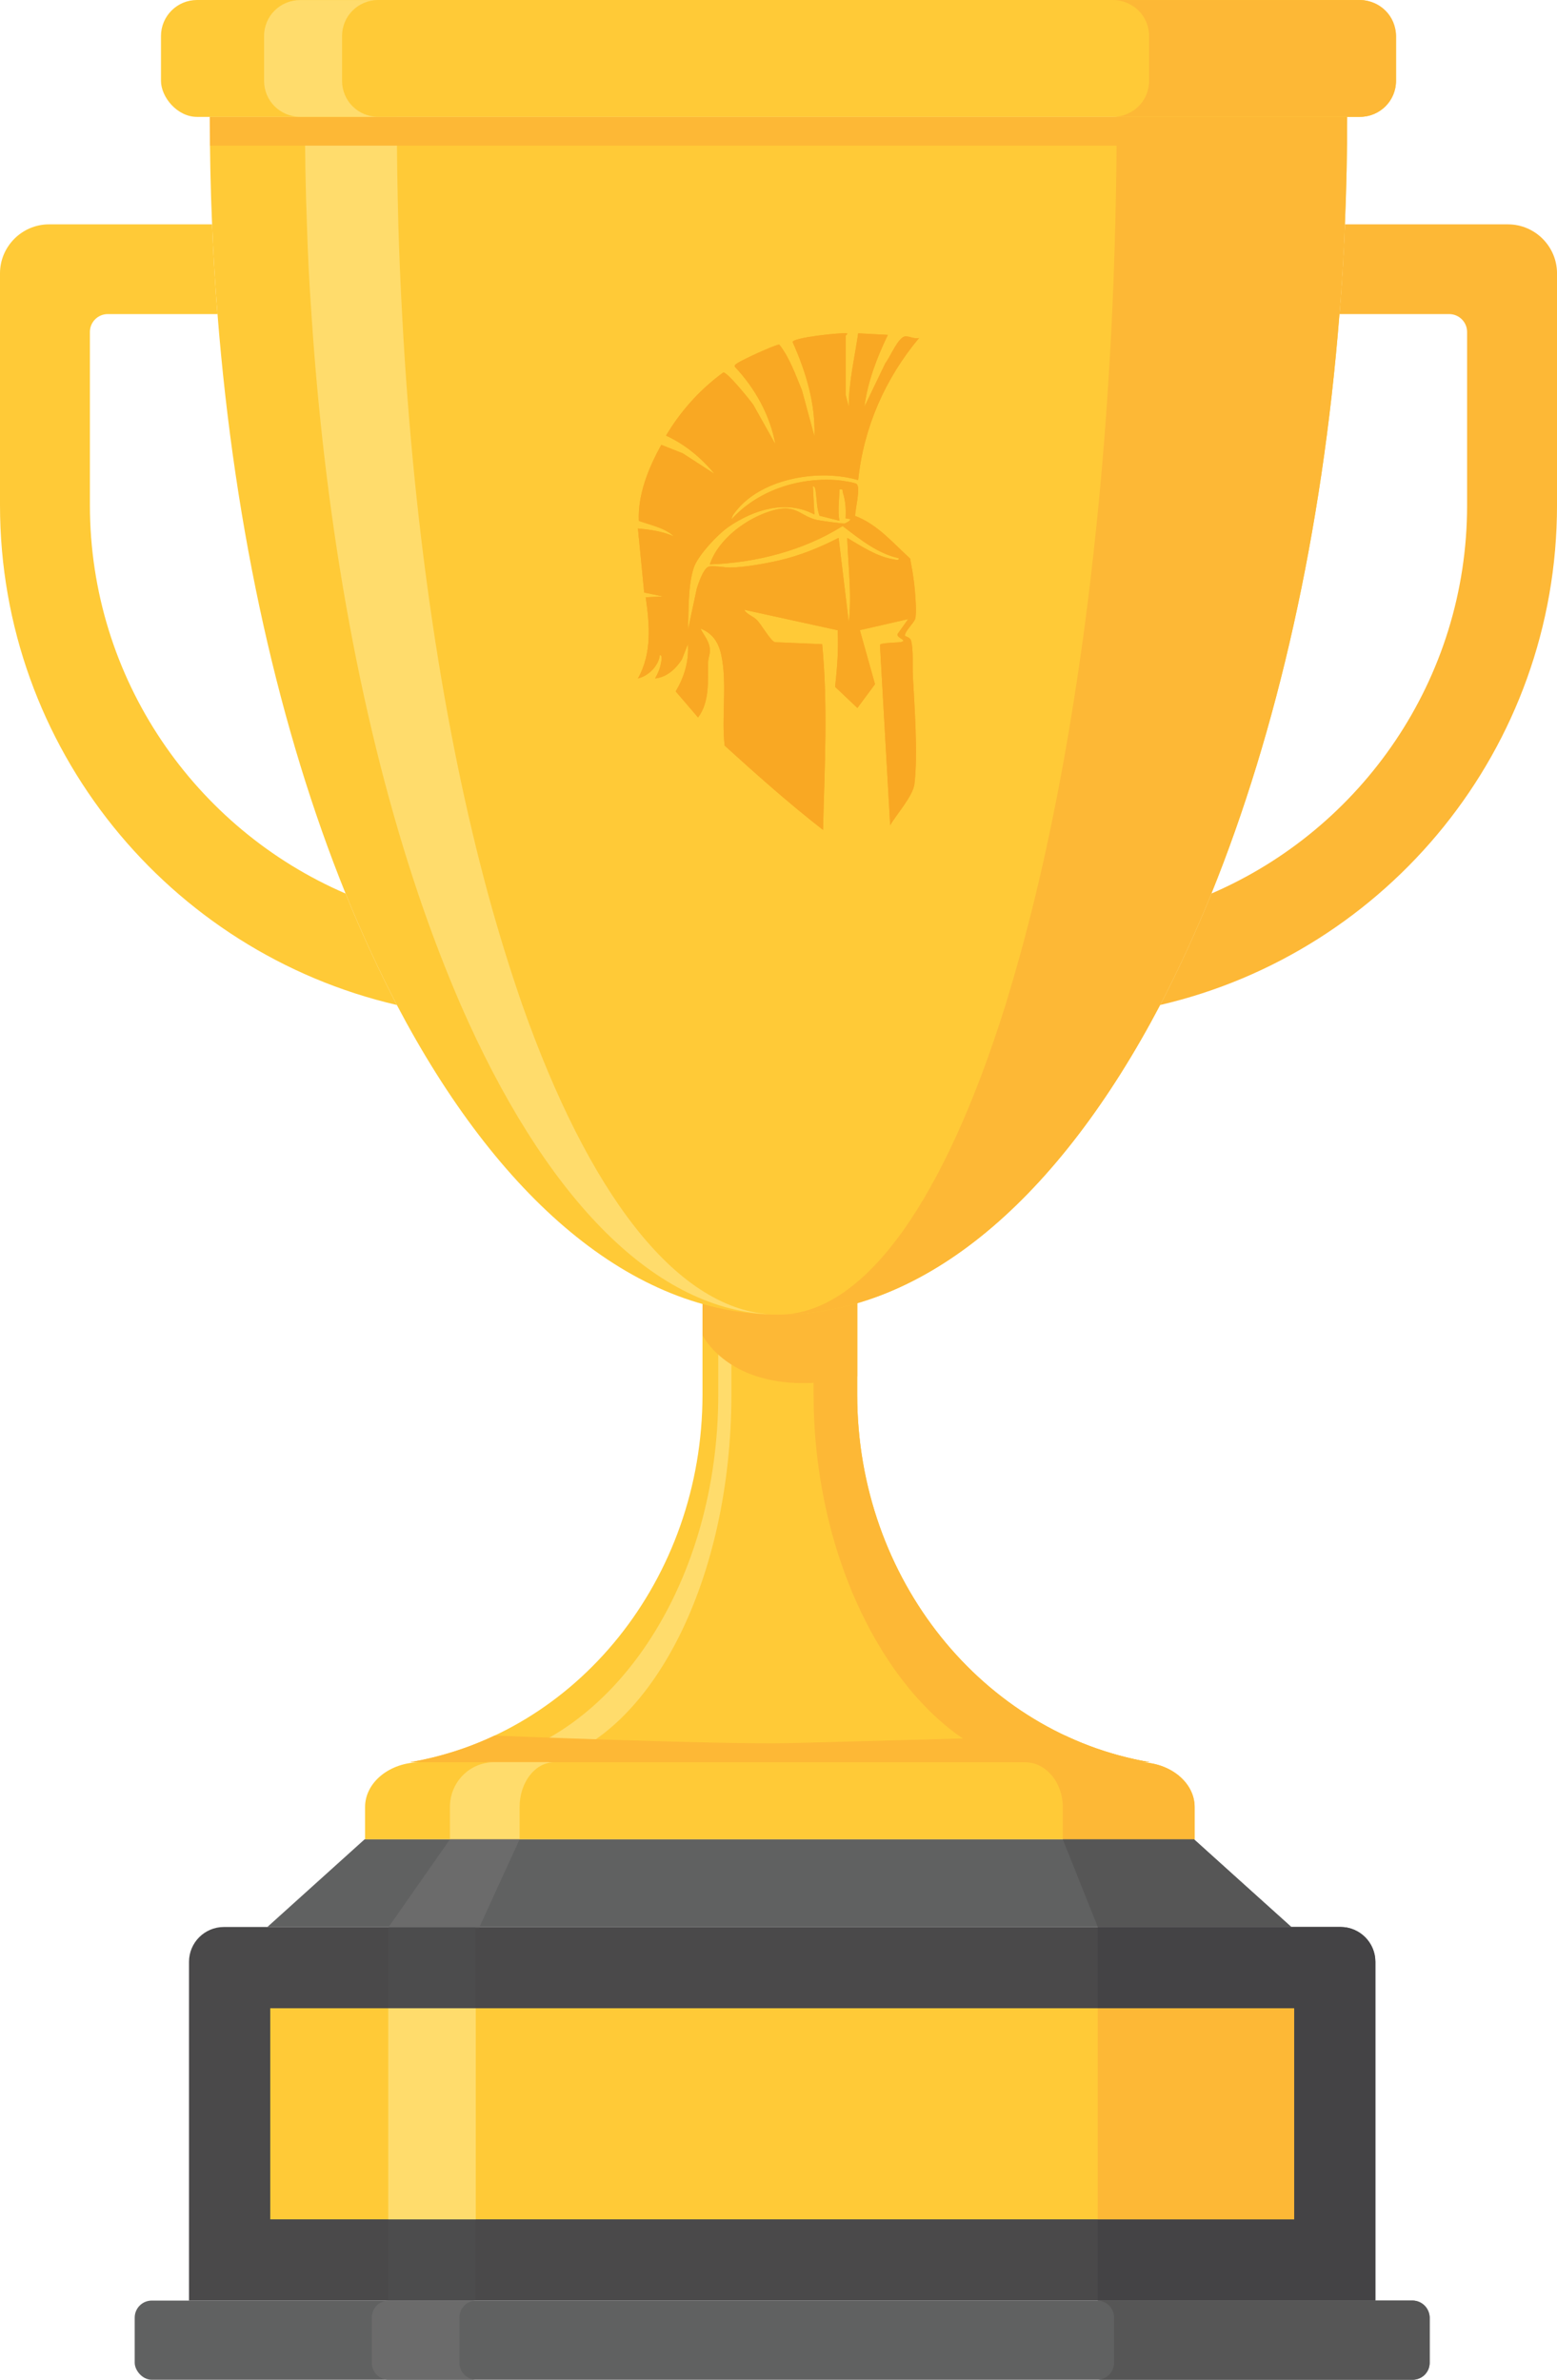 <svg xmlns="http://www.w3.org/2000/svg" id="Layer_2" data-name="Layer 2" viewBox="0 0 1900 2904.45"><defs><style>      .cls-1 {        fill: #4c4c4d;      }      .cls-2 {        fill: #606161;      }      .cls-3 {        fill: #fdb836;      }      .cls-4 {        fill: #ffdc6c;      }      .cls-5 {        fill: #444345;      }      .cls-6 {        fill: #565656;      }      .cls-7 {        fill: #4a494a;      }      .cls-8 {        fill: #ffca37;      }      .cls-9 {        fill: #6b6b6b;      }      .cls-10 {        fill: #f9a823;      }      .cls-11 {        fill: #e8b124;      }    </style></defs><g id="Layer_1-2" data-name="Layer 1"><g><g><path class="cls-8" d="M1402.17,2150.61v.18H501.14v-.18c201.83-34.79,356.12-222.54,356.12-448.77v-135.48h188.79v135.48c0,226.23,154.29,413.98,356.12,448.77Z"></path><rect class="cls-11" x="501.17" y="2150.61" width="901.04" height=".18"></rect><path class="cls-3" d="M1402.21,2150.61v.18h-166.03v-.18c-127.56-34.79-243.34-222.54-243.34-448.77v-135.48h53.2v135.48c0,226.23,154.25,413.98,356.18,448.77Z"></path><path class="cls-8" d="M1457.82,2205.41v39.51H445.49v-39.51c0-30.16,30.16-54.62,67.36-54.62h877.61c37.2,0,67.36,24.45,67.36,54.62Z"></path><g><path class="cls-4" d="M892.51,1566.37v135.48c0,226.23-96.82,413.98-223.46,448.77v.18h-75.84v-.18c160.51-34.79,283.29-222.54,283.29-448.77v-135.48h16.01Z"></path><path class="cls-4" d="M676.41,2150.8c-23.38,0-42.34,24.48-42.34,54.67v39.39h-85.04v-39.39c0-30.19,23.93-54.67,53.56-54.67h73.81Z"></path></g><path class="cls-3" d="M1046.03,1566.37v113.55c-148.11,34.16-188.67-50.17-188.67-50.17v-63.39h188.67Z"></path><path class="cls-3" d="M1457.8,2205.47v39.39h-160.88v-39.39c0-30.19-20.62-54.67-46.02-54.67h139.53c37.18,0,67.37,24.48,67.37,54.67Z"></path><path class="cls-2" d="M1457.15,2244.92H444.83c-46.17,41.63-72.05,64.97-118.22,106.61v.33h1248.76v-.33c-46.17-41.63-72.05-64.97-118.22-106.61Z"></path><path class="cls-7" d="M273.16,2351.85h1362.7c23.47,0,42.52,19.05,42.52,42.52v413.41H230.64v-413.41c0-23.47,19.05-42.52,42.52-42.52Z"></path><rect class="cls-8" x="825.68" y="1955.08" width="257.66" height="1249.48" transform="translate(3534.33 1625.31) rotate(90)"></rect><rect class="cls-2" x="164.38" y="2807.78" width="1580.26" height="96.66" rx="20.82" ry="20.82"></rect><path class="cls-3" d="M1402.21,2150.61H501.17c35.71-6.26,70.13-17.12,102.34-32.4,0,0,274.68,11.16,359.27,9.23,66.5-1.52,337.07-9.23,337.07-9.23,32.21,15.28,66.63,26.14,102.34,32.4Z"></path><path class="cls-5" d="M1678.32,2394.33v413.43h-338.69v-99.03h239.66v-257.7h-239.66v-99.21h296.17c23.56,0,42.52,19.14,42.52,42.52Z"></path><rect class="cls-3" x="1339.63" y="2451.02" width="239.66" height="257.7"></rect><path class="cls-6" d="M1575.42,2351.44v.37h-235.8l-42.71-106.95h160.14c46.2,41.78,72.16,64.98,118.36,106.58Z"></path><path class="cls-6" d="M1744.59,2828.55v55.04c0,11.6-9.2,20.8-20.8,20.8h-384.16c11.23-.55,19.88-9.57,19.88-20.8v-55.04c0-11.04-8.65-20.25-19.88-20.8h384.16c11.6,0,20.8,9.39,20.8,20.8Z"></path><path class="cls-9" d="M580.51,2904.39h-106.95c-11.23-.55-19.88-9.57-19.88-20.8v-55.04c0-11.04,8.65-20.25,19.88-20.8h106.95c-11.23.55-19.88,9.76-19.88,20.8v55.04c0,11.23,8.65,20.25,19.88,20.8Z"></path><path class="cls-8" d="M1643.95,142.56c0,44.18-.92,87.99-2.76,131.24-1.47,37-3.68,73.44-6.63,109.52-20.98,267.09-76.39,509.7-156.28,707.21-19.51,48.04-40.5,93.51-62.58,136.03-123.33,234.88-286.6,377.9-465.71,377.9s-342.37-143.02-465.7-377.9c-22.09-42.52-43.07-87.99-62.58-136.03-79.89-197.51-135.29-440.12-156.28-707.21-2.94-36.08-5.15-72.52-6.63-109.52-1.84-43.26-2.76-87.07-2.76-131.24h1387.91Z"></path><path class="cls-4" d="M938.71,1604.1c-144.68-6.81-276.29-148.55-376.43-377.53-18.41-42.52-35.89-87.99-52.09-136.03-66.63-197.51-112.65-440.12-130.14-707.21-2.58-36.08-4.42-72.52-5.52-109.52-1.66-43.26-2.39-87.07-2.39-131.24h112.1c0,44.18.74,87.99,1.84,131.24,1.1,37,2.58,73.44,4.6,109.52,13.99,267.09,51.17,509.7,104.74,707.21,13.07,48.04,27.24,93.51,41.97,136.03,80.26,227.51,185.55,368.88,301.33,377.53Z"></path><path class="cls-3" d="M1643.9,142.56c0,11.78,0,23.38-.37,35.16H256.36c-.37-11.78-.37-23.38-.37-35.16h1387.91Z"></path><path class="cls-3" d="M1643.9,142.56c0,44.18-.92,87.99-2.76,131.24-1.47,37-3.68,73.44-6.63,109.52-20.98,267.09-76.39,509.7-156.28,707.21-19.51,48.04-40.5,93.51-62.58,136.03-123.33,234.88-286.6,377.9-465.7,377.9,106.58,0,203.58-143.02,277.03-377.9,13.07-42.52,25.59-87.99,37.18-136.03,47.49-197.51,80.44-440.12,92.96-707.21,1.66-36.08,2.94-72.52,3.86-109.52,1.1-43.26,1.66-87.07,1.66-131.24h281.26Z"></path><rect class="cls-8" x="196.45" width="1507.1" height="142.66" rx="43.97" ry="43.97"></rect><path class="cls-4" d="M461.23,142.56h-94.98c-24.3,0-43.99-19.51-43.99-43.81v-54.85C322.25,19.6,341.95.09,366.25.09h94.98c-24.11,0-43.81,19.51-43.81,43.81v54.85c0,24.3,19.7,43.81,43.81,43.81Z"></path><path class="cls-3" d="M1703.54,43.9v54.85c0,24.3-19.69,43.81-43.99,43.81h-301.33c24.3,0,43.99-19.51,43.99-43.81v-54.85c0-24.3-19.69-43.81-43.99-43.81h301.33c24.3,0,43.99,19.51,43.99,43.81Z"></path><path class="cls-3" d="M1840.18,273.81h-198.98c-1.47,37-3.68,73.44-6.63,109.52h133.84c12.09,0,21.89,9.8,21.89,21.89v211.52c0,212.24-128.67,394.84-312,473.8-19.51,48.04-40.5,93.51-62.58,136.03,277.4-64.43,484.3-313.11,484.3-609.83v-283.1c0-32.9-26.92-59.82-59.82-59.82Z"></path><path class="cls-8" d="M421.71,1090.54c-183.34-78.97-312-261.75-312-473.99v-211.42c0-12.04,9.76-21.8,21.8-21.8h133.92c-2.94-36.08-5.15-72.52-6.63-109.52H59.82c-32.9,0-59.82,26.92-59.82,59.82v282.92c0,296.91,206.9,545.59,484.3,610.02-22.09-42.52-43.07-87.99-62.58-136.03Z"></path><polygon class="cls-9" points="549.03 2244.86 473.82 2352.52 584.76 2352.52 634.07 2244.86 549.03 2244.86"></polygon><rect class="cls-1" x="473.82" y="2352.52" width="106.71" height="98.47"></rect><rect class="cls-1" x="473.82" y="2708.72" width="106.71" height="98.47"></rect><rect class="cls-4" x="473.82" y="2450.99" width="106.71" height="257.73"></rect></g><g><path class="cls-10" d="M1111.68,781.68c-.66-2.23-2.52-3.38-4.19-4.17-.21-.1-.41-.19-.62-.27-1.43-.63-2.59-1.04-2.59-1.73.03-5.25,10.72-14.96,12.43-19.99,2.3-6.77-.01-32.16-.89-40.89-1.11-10.93-3.18-22.1-5.19-32.93-20.97-19.03-39.85-41.72-67.1-52.07-.07-7.7,6.99-34.48,1.8-38.93-2.32-1.99-19.5-4.38-23.86-4.71-47.1-3.58-96.66,12.55-128.63,47.62.19-4.17,4.07-8.36,6.63-11.46,32.16-39.01,101.1-49.97,147.74-36.19,6.74-64.42,33.01-124.11,74.34-173.44-5.54,1.41-11.54-2.04-16.31-2.04-8.99,0-18.99,25.56-24.71,32.48l-25.68,53.4c3.97-30.69,15.29-59.99,28.57-87.64l-36.2-1.92c-4.25,29.76-11.5,59.28-11.47,89.56l-3.78-14.28v-72.43c0-.44,3.6-2.53.95-2.86-8.81-.86-64.59,5.19-65.73,10.56,16.16,36.13,28.1,75.15,26.64,115.23l-15.2-56.25c-7.88-19.1-14.87-39.29-27.6-55.74-3.97-.6-46.1,18.92-51.26,22.69-1.63,1.19-3.74,1.85-3.06,4.37,24.64,26.14,42.93,58.84,49.47,94.47l-27.02-48.25c-4.03-5.69-31.78-40.12-36.55-39.27-28.25,20.62-51.97,46.88-69.83,77.06,23.2,10.69,42.94,27.04,59.07,46.66l-38.75-25.08-26.09-10.32c-15.58,27.97-28.91,60.73-27.42,92.81,14.09,5.14,31.49,8.33,42.7,18.83-14.05-6.06-28.67-8.19-43.82-9.51l7.63,78.13,22.87,4.78-20.99.96c4.74,33.71,7.82,68.23-9.52,99.08,12.74-2.88,25.4-15.35,26.71-28.56,3.73-.03,1.75,7.85,1.38,9.98-1.19,6.73-3.78,12.72-7.13,18.58,14.15-1.33,25.61-11.84,32.79-23.4l7.22-18.5c1.47,21.02-4.41,39.85-14.84,57.78l27.24,31.76c14.46-19.09,11.83-45.08,12.32-67.72.1-4.55,2.04-8.76,2.14-13.25.22-11.15-6.78-18.33-11.59-27.62,17.28,6.93,23.5,19.98,26.45,37.38,5.77,33.97-.69,71.14,3.11,105.54,39.07,35.46,78.41,70.53,120.08,102.93,1.81-75.5,6.18-151.28-1.06-226.71l-57.66-2.4c-5.25-1.48-16.84-22.13-22.21-27.32-5.18-5-11.74-6.26-15.33-12.29l114.12,25.01c1.19,23.12-.55,46.16-3.11,69.1l27.2,25.76,21.49-29.01-18.5-65.95,58.95-13.48-13.07,18.42c-.48,5.1,11.66,7,5.47,9.24-4.12,1.49-26.25.82-26.82,3.91l12.48,220.02c7.67-13.41,27.78-35.48,29.6-50.45,4.38-36.01.08-94.37-1.93-131.59-.63-11.7.86-32.9-2.26-43.48ZM1090.59,682.69c-20.09-3.11-39.55-16.06-56.7-26.2,1.03,34.43,5.8,68.53,1.86,102.91l-12.39-102.93c-23.43,11.91-47.58,21.83-73.34,27.68-17.33,3.93-40.59,8.07-58.17,8.52-7.61.21-22.92-3.03-27.6-.89-6.08,2.78-11.81,19.69-13.88,26.16l-10.91,51c1.19-23.8-.26-53.14,7.07-75.82,4.86-15,29.61-41.35,42.97-50.41,30.52-20.7,69.62-33.12,104.32-14.83l-1.88-34.28c2.49-.51,3.03,3.51,3.3,5.22,1.66,10.07,1.27,20.75,4.73,30.56l24.34,6.14c-2.27-13.25-.08-24.84.03-38.11,5.17-.88,3.29.96,4.32,4.15,3.22,9.92,3.8,20.64,3.17,31.01l5.84,1.07c.22,2.12-6.11,5.08-7.21,5.3-1.95.38-29.24-3.45-32.93-4.25-21.46-4.67-25.27-19.72-53.65-11.96-31.48,8.61-67.06,34.37-77.75,66.16,56.63-2.12,114.01-16.73,162.13-46.85,20.73,15.79,42.53,33.54,68.49,39.24.45,3.45-4.12,1.73-6.17,1.41Z"></path><path class="cls-10" d="M1111.68,781.68c-.66-2.23-2.52-3.38-4.19-4.17-.21-.1-.42-.19-.62-.27-1.43-.63-2.59-1.04-2.59-1.73.03-5.25,10.72-14.96,12.43-19.99,2.3-6.77-.01-32.16-.89-40.89-1.11-10.93-3.18-22.1-5.19-32.93-20.97-19.03-39.85-41.72-67.1-52.07-.07-7.7,6.99-34.48,1.8-38.93-2.32-1.99-19.5-4.38-23.86-4.71-47.1-3.58-96.66,12.55-128.63,47.62.19-4.17,4.07-8.36,6.63-11.46,32.16-39.01,101.1-49.97,147.74-36.19,6.74-64.42,33.01-124.11,74.34-173.44-5.54,1.41-11.54-2.04-16.31-2.04-8.99,0-18.99,25.56-24.71,32.48l-25.68,53.4c3.97-30.69,15.29-59.99,28.57-87.64l-36.2-1.92c-4.25,29.76-11.5,59.28-11.47,89.56l-3.78-14.28v-72.43c0-.44,3.6-2.53.95-2.86-8.81-.86-64.59,5.19-65.73,10.56,16.16,36.13,28.1,75.15,26.64,115.23l-15.2-56.25c-7.88-19.1-14.87-39.29-27.6-55.74-3.97-.6-46.1,18.92-51.26,22.69-1.63,1.19-3.74,1.85-3.06,4.37,24.64,26.14,42.93,58.84,49.47,94.47l-27.02-48.25c-4.03-5.69-31.78-40.12-36.55-39.27-28.25,20.62-51.97,46.88-69.83,77.06,23.2,10.69,42.94,27.04,59.07,46.66l-38.75-25.08-26.09-10.32c-15.58,27.97-28.91,60.73-27.42,92.81,14.09,5.14,31.49,8.33,42.7,18.83-14.05-6.06-28.67-8.19-43.82-9.51l7.63,78.13,22.87,4.78-20.99.96c4.74,33.71,7.82,68.23-9.52,99.08,12.74-2.88,25.4-15.35,26.71-28.56,3.73-.03,1.75,7.85,1.38,9.98-1.19,6.73-3.78,12.72-7.13,18.58,14.15-1.33,25.61-11.84,32.79-23.4l7.22-18.5c1.47,21.02-4.41,39.85-14.84,57.78l27.24,31.76c14.46-19.09,11.83-45.08,12.32-67.72.1-4.55,2.04-8.76,2.14-13.25.22-11.15-6.78-18.33-11.59-27.62,17.28,6.93,23.5,19.98,26.45,37.38,5.77,33.97-.69,71.14,3.11,105.54,39.07,35.46,78.41,70.53,120.08,102.93,1.81-75.5,6.18-151.28-1.06-226.71l-57.66-2.4c-5.25-1.48-16.84-22.13-22.21-27.32-5.18-5-11.74-6.26-15.33-12.29l114.12,25.01c1.19,23.12-.55,46.16-3.11,69.1l27.2,25.76,21.49-29.01-18.5-65.95,58.95-13.48-13.07,18.42c-.48,5.1,11.66,7,5.47,9.24-4.12,1.49-26.25.82-26.82,3.91l12.48,220.02c7.67-13.41,27.78-35.48,29.6-50.45,4.38-36.01.08-94.37-1.93-131.59-.63-11.7.86-32.9-2.26-43.48ZM1090.59,682.69c-20.09-3.11-39.55-16.06-56.7-26.2,1.03,34.43,5.8,68.53,1.86,102.91l-12.39-102.93c-23.43,11.91-47.58,21.83-73.34,27.68-17.33,3.93-40.59,8.07-58.17,8.52-7.61.21-22.92-3.03-27.6-.89-6.08,2.78-11.81,19.69-13.88,26.16l-10.91,51c1.19-23.8-.26-53.14,7.07-75.82,4.86-15,29.61-41.35,42.97-50.41,30.52-20.7,69.62-33.12,104.32-14.83l-1.88-34.28c2.49-.51,3.03,3.51,3.3,5.22,1.66,10.07,1.27,20.75,4.73,30.56l24.34,6.14c-2.27-13.25-.08-24.84.03-38.11,5.17-.88,3.29.96,4.32,4.15,3.22,9.92,3.8,20.64,3.17,31.01l5.84,1.07c.22,2.12-6.11,5.08-7.21,5.3-1.95.38-29.24-3.45-32.93-4.25-21.46-4.67-25.27-19.72-53.65-11.96-31.48,8.61-67.06,34.37-77.75,66.16,56.63-2.12,114.01-16.73,162.13-46.85,20.73,15.79,42.53,33.54,68.49,39.24.45,3.45-4.12,1.73-6.17,1.41ZM931.76,616.55l8.7,1.81c2.48-14.25-10.95-16.59-8.7-1.81ZM954.97,601.39c-6.78,2.11-3.82,14.29,1.63,13.14,6.11-1.3,7.18-15.9-1.63-13.14ZM976.08,597.61c-8.87,2.3-4.88,17.33,3.22,14.91,7-2.08,5.12-17.07-3.22-14.91Z"></path><path class="cls-10" d="M976.07,597.61c8.35-2.17,10.22,12.82,3.22,14.92-8.1,2.42-12.09-12.61-3.22-14.92Z"></path><path class="cls-10" d="M954.97,601.39c8.82-2.75,7.74,11.85,1.64,13.14-5.47,1.16-8.42-11.03-1.64-13.14Z"></path><path class="cls-10" d="M940.46,618.36l-8.7-1.81c-2.25-14.78,11.18-12.44,8.7,1.81Z"></path></g></g></g></svg>